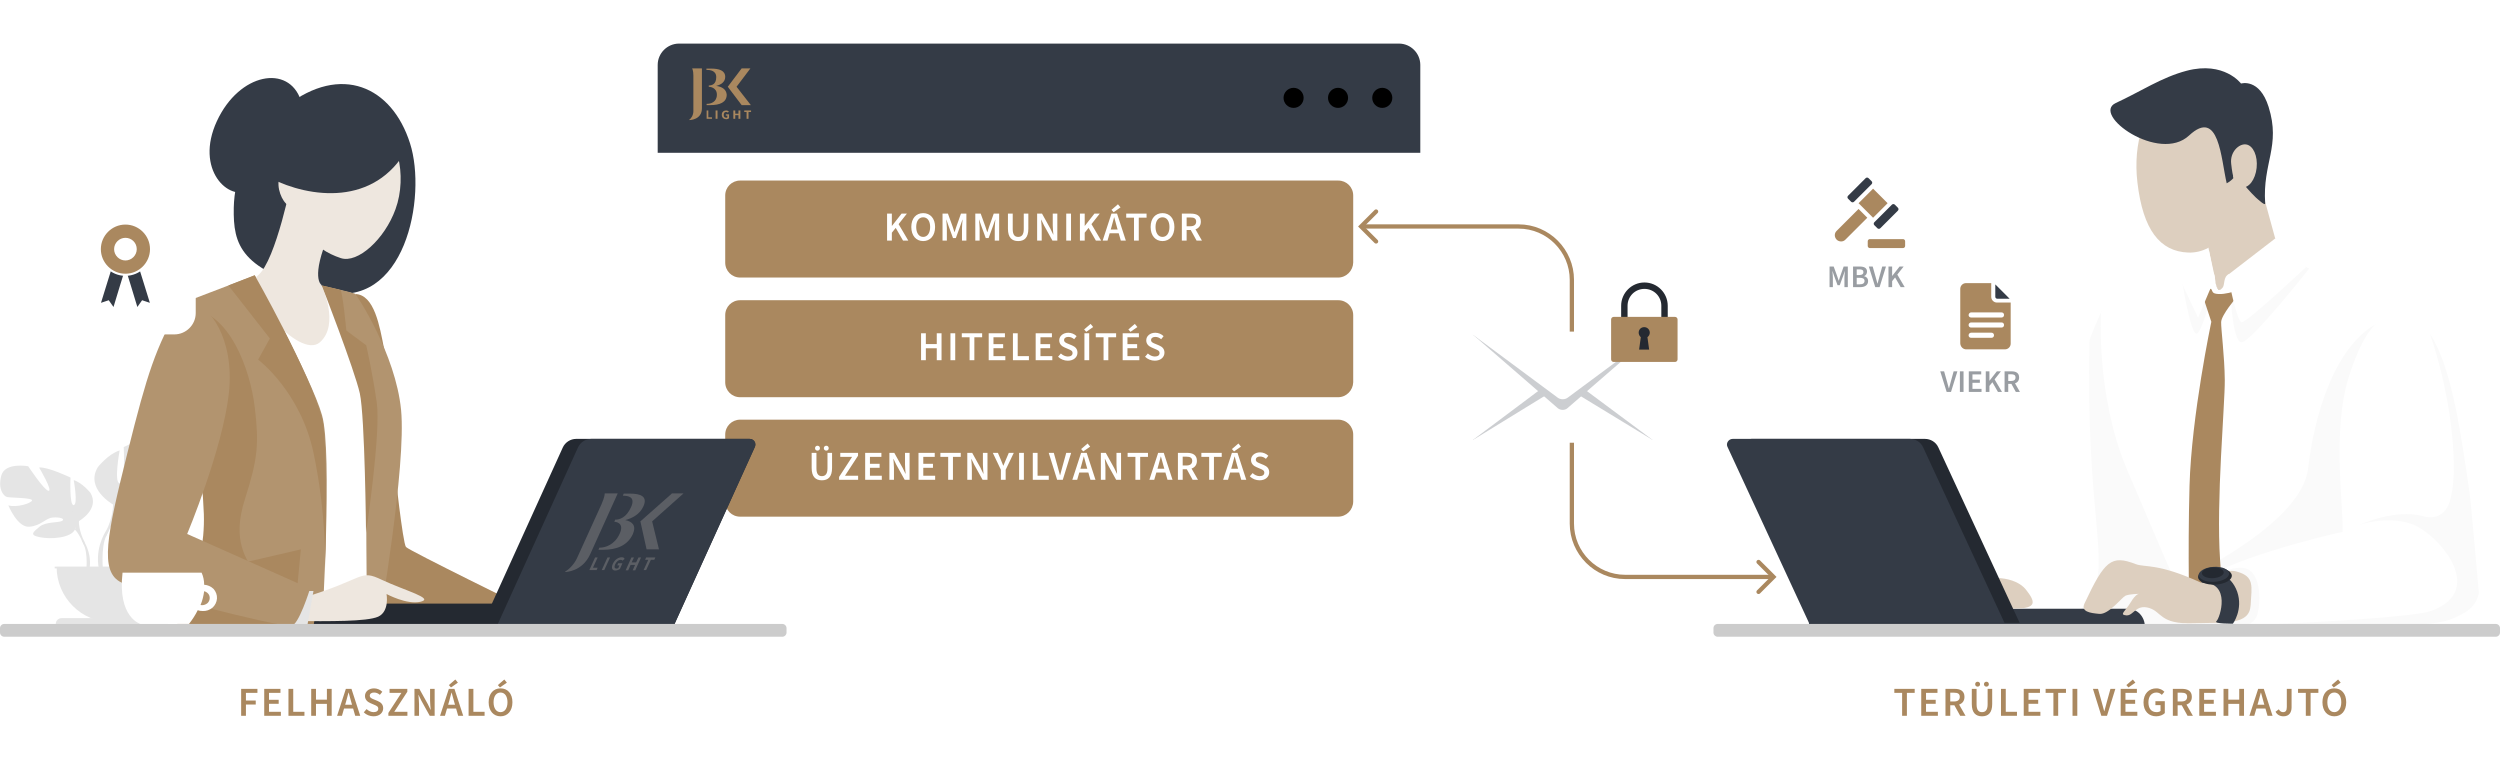 <svg width="1170" height="358" viewBox="0 0 1170 358" fill="none" xmlns="http://www.w3.org/2000/svg">
<g filter="url(#filter0_d)">
<path d="M654.7 255.3H317.8C312.3 255.3 307.8 250.8 307.8 245.3V30.3C307.8 24.8 312.3 20.3 317.8 20.3H654.7C660.2 20.3 664.7 24.8 664.7 30.3V245.3C664.7 250.8 660.2 255.3 654.7 255.3Z" fill="white"/>
</g>
<path d="M664.7 71.5H307.8V30.4C307.8 24.9 312.3 20.4 317.8 20.4H654.7C660.2 20.4 664.7 24.9 664.7 30.4V71.5Z" fill="#343B46"/>
<path d="M646.9 50.5C649.496 50.5 651.6 48.396 651.6 45.8C651.6 43.204 649.496 41.1 646.9 41.1C644.304 41.1 642.2 43.204 642.2 45.8C642.2 48.396 644.304 50.5 646.9 50.5Z" fill="black"/>
<path d="M626.2 50.5C628.796 50.5 630.9 48.396 630.9 45.8C630.9 43.204 628.796 41.1 626.2 41.1C623.604 41.1 621.5 43.204 621.5 45.8C621.5 48.396 623.604 50.5 626.2 50.5Z" fill="black"/>
<path d="M605.4 50.5C607.996 50.5 610.1 48.396 610.1 45.8C610.1 43.204 607.996 41.1 605.4 41.1C602.804 41.1 600.7 43.204 600.7 45.8C600.7 48.396 602.804 50.5 605.4 50.5Z" fill="black"/>
<path d="M335.2 40.2C337.2 39.7 339.4 38.5 339.4 36C339.4 33 336.6 32.1 332.7 32.1H330.6V32.7C332.3 32.7 335.2 33 335.2 36.1C335.2 39.5 333.1 40 331.7 40V40.6C332.2 40.6 335.5 40.9 335.5 44.3C335.5 47.8 332.6 48.6 330.9 48.6H330.7V49.2H332.3C336.9 49.2 340.1 47.9 340.1 44.3C339.9 41.8 337.9 40.6 335.2 40.2Z" fill="#AA885F"/>
<path d="M347.1 32L340.6 40.6L347.1 49.2H351.4L344.7 40.6L351.2 32H347.1Z" fill="#AA885F"/>
<path d="M323.9 32C323.9 32 324.5 32.9 324.5 35.3V52C324.5 54 323.4 55.5 322.6 56V56.2C322.6 56.2 328.5 56.2 328.5 50.7V32H323.9Z" fill="#AA885F"/>
<path d="M330.6 51.7H331.5V54.9H333.2V55.6H330.7V51.7H330.6Z" fill="#AA885F"/>
<path d="M335.8 51.7H334.9V55.6H335.8V51.7Z" fill="#AA885F"/>
<path d="M337.8 53.7C337.8 52.4 338.7 51.7 339.8 51.7C340.4 51.7 340.8 51.9 341.1 52.2L340.6 52.7C340.4 52.5 340.1 52.4 339.8 52.4C339.1 52.4 338.7 52.9 338.7 53.8C338.7 54.6 339.1 55.1 339.9 55.1C340.1 55.1 340.3 55 340.4 54.9V54.1H339.7V53.5H341.2V55.3C340.9 55.6 340.4 55.8 339.8 55.8C338.6 55.7 337.8 55 337.8 53.7Z" fill="#AA885F"/>
<path d="M343.2 51.7H344.1V53.2H345.6V51.7H346.5V55.6H345.6V53.9H344.1V55.6H343.2V51.7Z" fill="#AA885F"/>
<path d="M348.3 51.7V52.4H349.4V55.6H350.3V52.4H351.5V51.7H348.3Z" fill="#AA885F"/>
<path d="M626.2 129.9H346.4C342.5 129.9 339.4 126.8 339.4 122.9V91.5C339.4 87.6 342.5 84.5 346.4 84.5H626.3C630.2 84.5 633.3 87.6 633.3 91.5V122.9C633.2 126.7 630.1 129.9 626.2 129.9Z" fill="#AA885F"/>
<path d="M415.147 112.591H417.384V108.908L419.197 106.651L422.61 112.591H425.079L420.547 104.896L424.423 99.978H421.935L417.442 105.706H417.384V99.978H415.147V112.591ZM432.046 112.822C435.344 112.822 437.619 110.315 437.619 106.227C437.619 102.158 435.344 99.747 432.046 99.747C428.767 99.747 426.492 102.158 426.492 106.227C426.492 110.315 428.767 112.822 432.046 112.822ZM432.046 110.875C430.06 110.875 428.787 109.062 428.787 106.227C428.787 103.411 430.06 101.695 432.046 101.695C434.032 101.695 435.305 103.411 435.305 106.227C435.305 109.062 434.032 110.875 432.046 110.875ZM441.107 112.591H443.132V106.825C443.132 105.648 442.939 103.97 442.843 102.813H442.92L443.923 105.745L446.005 111.415H447.336L449.4 105.745L450.422 102.813H450.499C450.383 103.97 450.21 105.648 450.21 106.825V112.591H452.273V99.978H449.728L447.548 106.15C447.278 106.94 447.028 107.789 446.758 108.618H446.68C446.41 107.789 446.14 106.94 445.87 106.15L443.633 99.978H441.107V112.591ZM456.441 112.591H458.466V106.825C458.466 105.648 458.273 103.97 458.177 102.813H458.254L459.257 105.745L461.34 111.415H462.67L464.734 105.745L465.756 102.813H465.833C465.718 103.97 465.544 105.648 465.544 106.825V112.591H467.608V99.978H465.062L462.883 106.15C462.613 106.94 462.362 107.789 462.092 108.618H462.015C461.745 107.789 461.475 106.94 461.205 106.15L458.968 99.978H456.441V112.591ZM476.5 112.822C479.432 112.822 481.264 111.203 481.264 107.056V99.978H479.123V107.23C479.123 109.968 478.043 110.875 476.5 110.875C474.977 110.875 473.955 109.968 473.955 107.23V99.978H471.718V107.056C471.718 111.203 473.588 112.822 476.5 112.822ZM485.377 112.591H487.518V107.075C487.518 105.668 487.325 104.144 487.229 102.813H487.306L488.598 105.494L492.532 112.591H494.827V99.978H492.686V105.455C492.686 106.863 492.879 108.464 492.976 109.756H492.898L491.606 107.075L487.672 99.978H485.377V112.591ZM498.998 112.591H501.235V99.978H498.998V112.591ZM505.405 112.591H507.642V108.908L509.455 106.651L512.868 112.591H515.337L510.805 104.896L514.681 99.978H512.193L507.7 105.706H507.642V99.978H505.405V112.591ZM524.399 97.066L523.204 95.6L520.176 98.204L521.159 99.323L524.399 97.066ZM519.829 107.423L520.272 105.88C520.677 104.549 521.044 103.122 521.391 101.714H521.468C521.834 103.103 522.201 104.549 522.606 105.88L523.049 107.423H519.829ZM524.534 112.591H526.887L522.779 99.978H520.157L516.049 112.591H518.324L519.308 109.178H523.551L524.534 112.591ZM530.709 112.591H532.946V101.868H536.591V99.978H527.064V101.868H530.709V112.591ZM544.046 112.822C547.343 112.822 549.619 110.315 549.619 106.227C549.619 102.158 547.343 99.747 544.046 99.747C540.767 99.747 538.491 102.158 538.491 106.227C538.491 110.315 540.767 112.822 544.046 112.822ZM544.046 110.875C542.059 110.875 540.786 109.062 540.786 106.227C540.786 103.411 542.059 101.695 544.046 101.695C546.032 101.695 547.305 103.411 547.305 106.227C547.305 109.062 546.032 110.875 544.046 110.875ZM555.344 101.772H557.137C558.854 101.772 559.799 102.273 559.799 103.72C559.799 105.147 558.854 105.88 557.137 105.88H555.344V101.772ZM562.499 112.591L559.49 107.326C560.994 106.805 561.997 105.648 561.997 103.72C561.997 100.904 559.991 99.978 557.369 99.978H553.106V112.591H555.344V107.654H557.272L559.991 112.591H562.499Z" fill="white"/>
<path d="M626.2 241.8H346.4C342.5 241.8 339.4 238.7 339.4 234.8V203.4C339.4 199.5 342.5 196.4 346.4 196.4H626.3C630.2 196.4 633.3 199.5 633.3 203.4V234.8C633.2 238.7 630.1 241.8 626.2 241.8Z" fill="#AA885F"/>
<path d="M382.576 210.895C383.251 210.895 383.733 210.413 383.733 209.757C383.733 209.082 383.251 208.6 382.576 208.6C381.901 208.6 381.438 209.082 381.438 209.757C381.438 210.413 381.901 210.895 382.576 210.895ZM386.703 210.895C387.378 210.895 387.841 210.413 387.841 209.757C387.841 209.082 387.378 208.6 386.703 208.6C386.028 208.6 385.546 209.082 385.546 209.757C385.546 210.413 386.028 210.895 386.703 210.895ZM384.64 224.78C387.571 224.78 389.403 223.161 389.403 219.014V211.936H387.263V219.188C387.263 221.926 386.183 222.833 384.64 222.833C383.116 222.833 382.094 221.926 382.094 219.188V211.936H379.857V219.014C379.857 223.161 381.728 224.78 384.64 224.78ZM392.687 224.549H401.597V222.659H395.445L401.559 213.286V211.936H393.247V213.826H398.781L392.687 223.199V224.549ZM404.896 224.549H412.687V222.659H407.133V218.937H411.665V217.047H407.133V213.826H412.494V211.936H404.896V224.549ZM416.237 224.549H418.378V219.033C418.378 217.626 418.185 216.102 418.089 214.771H418.166L419.458 217.452L423.392 224.549H425.687V211.936H423.547V217.413C423.547 218.821 423.739 220.422 423.836 221.714H423.759L422.467 219.033L418.532 211.936H416.237V224.549ZM429.858 224.549H437.649V222.659H432.095V218.937H436.627V217.047H432.095V213.826H437.456V211.936H429.858V224.549ZM443.745 224.549H445.982V213.826H449.627V211.936H440.1V213.826H443.745V224.549ZM452.692 224.549H454.832V219.033C454.832 217.626 454.64 216.102 454.543 214.771H454.62L455.912 217.452L459.847 224.549H462.142V211.936H460.001V217.413C460.001 218.821 460.194 220.422 460.29 221.714H460.213L458.921 219.033L454.987 211.936H452.692V224.549ZM468.414 224.549H470.651V219.863L474.451 211.936H472.117L470.748 215.157C470.381 216.102 469.996 216.97 469.591 217.934H469.514C469.109 216.97 468.761 216.102 468.395 215.157L467.026 211.936H464.634L468.414 219.863V224.549ZM476.938 224.549H479.175V211.936H476.938V224.549ZM483.345 224.549H490.828V222.659H485.582V211.936H483.345V224.549ZM494.74 224.549H497.382L501.297 211.936H499.002L497.247 218.281C496.861 219.708 496.572 220.943 496.148 222.389H496.07C495.646 220.943 495.357 219.708 494.952 218.281L493.178 211.936H490.805L494.74 224.549ZM510.197 209.024L509.002 207.558L505.974 210.162L506.957 211.281L510.197 209.024ZM505.627 219.381L506.07 217.838C506.475 216.507 506.842 215.08 507.189 213.672H507.266C507.632 215.061 507.999 216.507 508.404 217.838L508.847 219.381H505.627ZM510.332 224.549H512.685L508.577 211.936H505.954L501.847 224.549H504.122L505.106 221.136H509.349L510.332 224.549ZM515.204 224.549H517.345V219.033C517.345 217.626 517.152 216.102 517.056 214.771H517.133L518.425 217.452L522.359 224.549H524.654V211.936H522.513V217.413C522.513 218.821 522.706 220.422 522.803 221.714H522.726L521.433 219.033L517.499 211.936H515.204V224.549ZM531.37 224.549H533.607V213.826H537.252V211.936H527.725V213.826H531.37V224.549ZM541.685 219.381L542.129 217.838C542.534 216.507 542.9 215.08 543.248 213.672H543.325C543.691 215.061 544.058 216.507 544.463 217.838L544.906 219.381H541.685ZM546.391 224.549H548.744L544.636 211.936H542.013L537.905 224.549H540.181L541.165 221.136H545.407L546.391 224.549ZM553.5 213.73H555.294C557.01 213.73 557.955 214.231 557.955 215.678C557.955 217.105 557.01 217.838 555.294 217.838H553.5V213.73ZM560.655 224.549L557.646 219.284C559.151 218.763 560.154 217.606 560.154 215.678C560.154 212.862 558.148 211.936 555.525 211.936H551.263V224.549H553.5V219.612H555.429L558.148 224.549H560.655ZM565.885 224.549H568.122V213.826H571.767V211.936H562.24V213.826H565.885V224.549ZM580.77 209.024L579.575 207.558L576.547 210.162L577.531 211.281L580.77 209.024ZM576.2 219.381L576.643 217.838C577.048 216.507 577.415 215.08 577.762 213.672H577.839C578.206 215.061 578.572 216.507 578.977 217.838L579.421 219.381H576.2ZM580.905 224.549H583.258L579.151 211.936H576.528L572.42 224.549H574.696L575.679 221.136H579.922L580.905 224.549ZM589.461 224.78C592.296 224.78 593.993 223.083 593.993 221.039C593.993 219.207 592.932 218.262 591.447 217.626L589.731 216.912C588.689 216.488 587.725 216.121 587.725 215.138C587.725 214.212 588.516 213.653 589.712 213.653C590.792 213.653 591.64 214.058 592.45 214.733L593.588 213.306C592.604 212.322 591.177 211.705 589.712 211.705C587.243 211.705 585.469 213.248 585.469 215.253C585.469 217.105 586.78 218.088 588.015 218.609L589.75 219.361C590.888 219.843 591.698 220.171 591.698 221.213C591.698 222.196 590.927 222.833 589.499 222.833C588.342 222.833 587.127 222.254 586.221 221.406L584.91 222.929C586.105 224.106 587.764 224.78 589.461 224.78Z" fill="white"/>
<path d="M626.2 185.9H346.4C342.5 185.9 339.4 182.8 339.4 178.9V147.5C339.4 143.6 342.5 140.5 346.4 140.5H626.3C630.2 140.5 633.3 143.6 633.3 147.5V178.9C633.2 182.7 630.1 185.9 626.2 185.9Z" fill="#AA885F"/>
<path d="M431.057 168.571H433.294V162.978H438.405V168.571H440.642V155.958H438.405V161.03H433.294V155.958H431.057V168.571ZM444.809 168.571H447.047V155.958H444.809V168.571ZM453.762 168.571H455.999V157.848H459.644V155.958H450.117V157.848H453.762V168.571ZM462.709 168.571H470.5V166.681H464.946V162.958H469.478V161.068H464.946V157.848H470.307V155.958H462.709V168.571ZM474.05 168.571H481.533V166.681H476.288V155.958H474.05V168.571ZM484.695 168.571H492.487V166.681H486.932V162.958H491.464V161.068H486.932V157.848H492.294V155.958H484.695V168.571ZM499.72 168.802C502.555 168.802 504.253 167.105 504.253 165.061C504.253 163.228 503.192 162.283 501.707 161.647L499.99 160.933C498.949 160.509 497.985 160.143 497.985 159.159C497.985 158.233 498.775 157.674 499.971 157.674C501.051 157.674 501.9 158.079 502.71 158.754L503.848 157.327C502.864 156.343 501.437 155.726 499.971 155.726C497.503 155.726 495.728 157.269 495.728 159.275C495.728 161.126 497.04 162.11 498.274 162.631L500.01 163.383C501.148 163.865 501.958 164.193 501.958 165.234C501.958 166.218 501.186 166.854 499.759 166.854C498.602 166.854 497.387 166.276 496.48 165.427L495.169 166.951C496.365 168.127 498.023 168.802 499.72 168.802ZM507.51 168.571H509.747V155.958H507.51V168.571ZM508.359 155.302L511.599 153.046L510.403 151.58L507.375 154.183L508.359 155.302ZM516.463 168.571H518.7V157.848H522.345V155.958H512.818V157.848H516.463V168.571ZM525.41 168.571H533.201V166.681H527.647V162.958H532.179V161.068H527.647V157.848H533.008V155.958H525.41V168.571ZM529.055 155.302L532.295 153.046L531.099 151.58L528.071 154.183L529.055 155.302ZM540.435 168.802C543.27 168.802 544.967 167.105 544.967 165.061C544.967 163.228 543.906 162.283 542.421 161.647L540.705 160.933C539.663 160.509 538.699 160.143 538.699 159.159C538.699 158.233 539.49 157.674 540.686 157.674C541.766 157.674 542.614 158.079 543.424 158.754L544.562 157.327C543.578 156.343 542.151 155.726 540.686 155.726C538.217 155.726 536.443 157.269 536.443 159.275C536.443 161.126 537.754 162.11 538.988 162.631L540.724 163.383C541.862 163.865 542.672 164.193 542.672 165.234C542.672 166.218 541.901 166.854 540.473 166.854C539.316 166.854 538.101 166.276 537.195 165.427L535.883 166.951C537.079 168.127 538.738 168.802 540.435 168.802Z" fill="white"/>
<path d="M36.9 243.9C36.9 243.9 46.9 238.3 42.3 230.6C42.3 230.6 38.5 225.9 34.5 224.7C34.5 224.7 36.6 236.1 34.5 236.4C32.4 236.7 33 223.5 33 223.5C33 223.5 22.4 218.4 18.3 218.8C18.3 218.8 24.9 229.9 22.7 229.7C20.6 229.4 13.2 218.2 13.2 218.2C13.2 218.2 2.3 216.2 0.6 222.6C-1.1 229 1.7 232.2 3.3 232.6C4.9 233 15.2 232.9 15 234.2C14.7 235.5 7.8 237.7 3.9 236.5C3.9 236.5 8.2 247.1 13.8 246.5C19.4 246 21.2 242.5 24.7 242.2C28.2 241.9 30.7 242.9 29 243.8C27.3 244.7 21.4 244.1 18.5 246.5C15.7 248.9 13.4 250.4 18.6 251.4C23.8 252.5 33.2 251.8 35.1 247.8C36.9 243.9 36.9 243.9 36.9 243.9Z" fill="#E5E5E5"/>
<path d="M5.5 224.6C5.5 224.6 33.6 233.7 36.9 243.9C36.9 243.9 36.8 248.5 39.6 253.7V255.7C39.6 255.7 36.7 248.9 35 247.9C35 247.9 41.3 239 5.5 224.6Z" fill="#E5E5E5"/>
<path d="M39.5 253.7C39.5 253.7 43.8 260.3 41.4 268.3L40.3 268C40.3 268 41.4 259.2 39.1 254.7C36.8 250.2 39.5 253.7 39.5 253.7Z" fill="#E5E5E5"/>
<path d="M52.9 236.1C52.9 236.1 39.7 228.7 45.8 218.6C45.8 218.6 50.7 212.4 56 210.8C56 210.8 53.2 225.8 56 226.2C58.8 226.6 57.9 209.2 57.9 209.2C57.9 209.2 71.9 202.5 77.3 203C77.3 203 68.6 217.7 71.5 217.3C74.3 216.9 84 202.1 84 202.1C84 202.1 98.3 199.5 100.6 207.9C102.9 216.4 99.2 220.6 97.1 221.1C95 221.6 81.4 221.5 81.7 223.2C82.1 225 91.2 227.8 96.4 226.2C96.4 226.2 90.7 240.2 83.3 239.4C75.9 238.7 73.6 234.1 69 233.7C64.4 233.3 61.1 234.6 63.3 235.8C65.6 237 73.4 236.2 77.1 239.4C80.8 242.6 83.8 244.5 76.9 245.9C70 247.3 57.6 246.4 55.2 241.1C52.9 236.1 52.9 236.1 52.9 236.1Z" fill="#E5E5E5"/>
<path d="M94.2 210.7C94.2 210.7 57.1 222.7 52.9 236.1C52.9 236.1 53.1 242.1 49.4 249V251.6C49.4 251.6 53.3 242.6 55.4 241.4C55.3 241.4 47 229.7 94.2 210.7Z" fill="#E5E5E5"/>
<path d="M49.3 249C49.3 249 43.6 257.7 46.8 268.3L48.3 267.9C48.3 267.9 46.9 256.3 49.9 250.4C52.9 244.5 49.3 249 49.3 249Z" fill="#E5E5E5"/>
<path d="M52.4 291.2C66.7 291.2 78.3 279.6 78.3 265.3H26.5C26.5 279.6 38.1 291.2 52.4 291.2Z" fill="#E5E5E5"/>
<path d="M78.7 292.5H26.1V292C26.1 290.5 27.3 289.3 28.8 289.3H76C77.5 289.3 78.7 290.5 78.7 292V292.5Z" fill="#E5E5E5"/>
<path d="M78.9 265.2H25.6V266H78.9V265.2Z" fill="#E5E5E5"/>
<path d="M134 49.6C159.5 29.8 183.4 40.3 191.9 67.1C199.9 92.1 189.6 145.8 151.7 136.4C112.4 126.7 109.1 114.7 109.4 97.2C109.7 83.2 115.6 63.9 134 49.6Z" fill="#343B46"/>
<path d="M120.8 128.9L84.4 142.1C84.4 142.1 94.6 214.1 95.5 241.6C96.4 269.1 82.5 293 82.5 293H177.3C177.3 293 190.4 218.1 187.8 191.8C185.2 165.4 167.1 138.4 166.3 137.7C165.4 137 143.6 132.3 143.6 132.3L120.8 128.9Z" fill="white"/>
<path d="M184.8 219.9C184.8 219.9 188.5 254.2 190 256C191.5 257.7 247.4 285.1 247.4 285.1L166.2 290.6L184.8 219.9Z" fill="#AA885F"/>
<path d="M166.2 137.6C175.2 137.8 177.7 152.6 179.8 163.5C181.9 174.5 166.2 137.6 166.2 137.6Z" fill="#AA885F"/>
<path d="M150.7 194.3C145.8 177 119.2 128.9 119.2 128.9L84.4 142.2C84.4 142.2 92.4 198.6 94.8 230.7L108 293.1H150.7C150.7 292.9 155.7 211.5 150.7 194.3Z" fill="#B2946F"/>
<path d="M101.6 266.2L140.8 257.1L137.6 290.6L101.6 266.2Z" fill="#AA885F"/>
<path d="M121.2 270.3C114.8 262 108.5 252.8 114.6 233.7C120.7 214.6 121.3 207.7 119.2 190.4C117.1 173.1 107.4 145.4 88.4 144.5C88.4 144.5 87.8 150.6 86.8 160.2C89.9 183.1 94.8 222.1 95.4 240.6C96.3 267.7 82.4 292.9 82.4 292.9L157.9 293.3C157.9 293.3 127.6 278.6 121.2 270.3Z" fill="#AA885F"/>
<path d="M187.7 191.8C185.1 165.5 167 138.2 166.2 137.5C165.7 137.1 157.1 135.1 150.7 133.6C152.6 138 172.6 184.3 171.8 203.4C170.9 223.5 171.8 292.9 171.8 292.9H177.3C177.2 292.9 190.3 218.1 187.7 191.8Z" fill="#B2946F"/>
<path d="M314.9 293.3H146.8C146.8 287.3 151.6 282.5 157.6 282.5H315V293.3H314.9Z" fill="#242931"/>
<path d="M315.1 293.3H225.3L263.4 209.4C264.5 207 267 205.4 269.6 205.4H350.8C352.7 205.4 354 207.4 353.2 209.2L315.1 293.3Z" fill="#242931"/>
<path d="M350.9 205.4H276.7C274 205.4 271.6 207 270.5 209.4L232.4 293.3H315.1L353.3 209.2C354.2 207.4 352.9 205.4 350.9 205.4Z" fill="#343B46"/>
<path d="M292.6 243.4C295.7 242.6 299.4 240.8 301.1 237C303.2 232.4 300 231 294.7 231H291.9L291.5 232C293.8 232 297.5 232.4 295.4 237.2C293.1 242.4 289.9 243.2 287.9 243.2L287.5 244.2C288.1 244.2 292.4 244.6 290 249.8C287.6 255.1 283.1 256.3 280.8 256.3H280.5L280.1 257.3H282.3C288.4 257.3 293.7 255.4 296.2 249.9C297.9 245.9 295.9 244.1 292.6 243.4Z" fill="#5B5E64"/>
<path d="M314.4 231L299.7 244L302.6 257.1H308.4L305.2 244L319.9 230.9H314.4V231Z" fill="#5B5E64"/>
<path d="M283 231C283 231 283.1 232.4 281.5 236L270 261.3C268.6 264.3 266 266.7 264.6 267.4L264.5 267.7C264.5 267.7 272.4 267.7 276.2 259.4L289.1 230.9H283V231Z" fill="#5B5E64"/>
<path d="M278.5 260.9H279.7L277.5 265.7H279.7L279.2 266.8H275.8L278.5 260.9Z" fill="#5B5E64"/>
<path d="M285.5 260.9H284.3L281.6 266.8H282.8L285.5 260.9Z" fill="#5B5E64"/>
<path d="M286.8 263.9C287.7 261.9 289.4 260.8 291 260.8C291.8 260.8 292.2 261.1 292.3 261.6L291.3 262.4C291.1 262.1 290.9 262 290.4 262C289.5 262 288.5 262.8 287.9 264.1C287.4 265.3 287.5 266.1 288.6 266.1C288.9 266.1 289.2 266 289.4 265.8L289.9 264.6H288.9L289.3 263.6H291.3L290.1 266.3C289.5 266.7 288.7 267 287.9 267C286.6 267 285.9 265.9 286.8 263.9Z" fill="#5B5E64"/>
<path d="M295.5 260.9H296.7L295.6 263.2H297.7L298.8 260.9H300L297.3 266.9H296.1L297.2 264.4H295.1L294 266.9H292.8L295.5 260.9Z" fill="#5B5E64"/>
<path d="M302.4 260.9L301.9 262H303.4L301.2 266.8H302.4L304.6 262H306.2L306.7 260.9H302.4Z" fill="#5B5E64"/>
<path d="M136.8 83.1C136.8 83.1 129.2 122.1 120.7 128.9C112.3 135.7 140.1 168.6 149.7 160.2C159.3 151.8 150.4 133.3 150.4 133.3C150.4 133.3 145.2 130.1 154 109.6C162.8 89.1 139.1 73.9 139.1 73.9L136.8 83.1Z" fill="#EEE7DF"/>
<path d="M185.1 97.9C180 112 167.4 123.4 159.5 120.8C146.5 116.5 137 106.4 139.3 83.9C141.9 57.4 162.3 54.4 174.2 57.8C186.1 61.2 190.8 82.3 185.1 97.9Z" fill="#EEE7DF"/>
<path d="M119.2 128.8L106.9 133.6L126.3 158.4L120.8 168.3C120.8 168.3 140.8 183.3 146.8 212.3C152.9 241.3 152.2 266.1 152.2 266.1C152.2 266.1 153.7 207.2 150.8 196C145 174.2 119.2 128.8 119.2 128.8Z" fill="#AA885F"/>
<path d="M150.6 133.6C150.6 133.6 165.9 173 168.4 184.1C170.8 195.2 171.3 249.4 171.3 249.4C171.3 249.4 178.4 202.2 176.3 188.2C174.3 174.2 171.4 161.6 171.4 161.6L162.1 154.7C162.1 154.7 160.3 136 159.3 135.7C158.4 135.5 150.6 133.6 150.6 133.6Z" fill="#AA885F"/>
<path d="M141.7 279.8C171.5 270.8 167.9 266.2 178.8 271.4C189.7 276.5 203.3 280 196.9 281.6C190.5 283.2 180.9 278 180.9 278C180.9 278 182.4 286.1 177 288.6C171.6 291 153.9 290.7 138.8 290.7C124.9 290.6 141.7 279.8 141.7 279.8Z" fill="#EEE7DF"/>
<path d="M140.8 276.6H146.7L143.7 293.5C143.7 293.5 132 291.8 132.9 290.6C133.9 289.4 140.8 276.6 140.8 276.6Z" fill="#E5E5E5"/>
<path d="M84.4 142.5C72.8 162.9 69.1 174 59.6 212.1C50.1 250.2 46.3 267.6 56.8 272.6C65.5 276.7 127.6 292.9 136.2 292.9C139.7 293.1 145.1 275.5 145.1 275.5L87.6 249.9C87.6 249.9 104.2 210.2 107.1 184.1C110 158 97.2 142.5 90.8 142.5C84.4 142.5 84.4 142.5 84.4 142.5Z" fill="#B2946F"/>
<path d="M144.7 85.7C141.9 94.5 143.1 96.3 139.2 97.2C135.3 98 131.8 94.2 130.6 88.7C129.5 83.3 131.7 78.2 135.6 77.4C139.5 76.5 146.4 80.4 144.7 85.7Z" fill="#EEE7DF"/>
<path d="M190.5 69.6C175.3 96.7 145 92.7 126.6 83.4C111.6 75.8 169.4 47 169.4 47L190.5 69.6Z" fill="#343B46"/>
<path d="M140.8 47C135.2 30 112 34 101.5 56.7C91 79.4 107.1 94.5 116.8 89C126.6 83.4 140.8 47 140.8 47Z" fill="#343B46"/>
<path d="M366.1 298H2C0.9 298 0 297.1 0 296V294C0 292.9 0.9 292 2 292H366.1C367.2 292 368.1 292.9 368.1 294V296C368.1 297.1 367.2 298 366.1 298Z" fill="#CCCCCC"/>
<path d="M95.548 273.659C95.548 271.707 95.148 269.756 94.348 268H57.348C54.948 289.073 65.748 292 65.748 292H88.448C90.048 289.951 91.448 287.805 92.548 285.561C93.248 285.854 94.048 285.951 94.848 285.951C96.548 286.049 98.148 285.463 99.448 284.39C100.648 283.317 101.448 281.756 101.548 280.098C101.648 278.439 101.048 276.878 99.948 275.61C98.748 274.439 97.148 273.756 95.548 273.659ZM94.648 283.22C94.348 283.22 94.048 283.22 93.848 283.122C94.748 281.073 95.248 278.829 95.548 276.683C96.248 276.878 96.948 277.268 97.448 277.854C97.948 278.439 98.148 279.122 98.148 279.902C98.148 280.78 97.748 281.659 97.148 282.244C96.448 282.829 95.548 283.22 94.648 283.22Z" fill="white"/>
<g filter="url(#filter1_d)">
<path d="M81.6 156.5H36C30.5 156.5 26 152 26 146.5V100.9C26 95.4 30.5 90.9 36 90.9H81.6C87.1 90.9 91.6 95.4 91.6 100.9V146.5C91.6 152 87.1 156.5 81.6 156.5Z" fill="white"/>
</g>
<path d="M53.3 144.8L50.7 141.1L46.5 142.5L50 131.2L53.5 120L56.8 121.2L60.2 122.3L56.7 133.6L53.3 144.8Z" fill="#343B46" stroke="white" stroke-miterlimit="10"/>
<path d="M64.1 144.8L66.7 141.1L70.9 142.5L67.4 131.2L63.9 120L60.6 121.2L57.2 122.3L60.7 133.6L64.1 144.8Z" fill="#343B46" stroke="white" stroke-miterlimit="10"/>
<path d="M70.7 116.6C70.7 123.2 65.3 128.6 58.7 128.6C52.1 128.6 46.7 123.2 46.7 116.6C46.7 110 52.1 104.6 58.7 104.6C65.3 104.6 70.7 110 70.7 116.6Z" fill="#AA885F" stroke="white" stroke-miterlimit="10"/>
<path d="M64 116.6C64 119.5 61.6 121.9 58.7 121.9C55.8 121.9 53.4 119.5 53.4 116.6C53.4 113.7 55.8 111.3 58.7 111.3C61.6 111.3 64 113.6 64 116.6Z" fill="white"/>
<path d="M638 106H710.753C724.487 106 735.634 117.279 735.634 130.954V245.046C735.634 258.82 746.881 270 760.516 270H829" stroke="#AA885F" stroke-width="2" stroke-miterlimit="10"/>
<g filter="url(#filter2_d)">
<path d="M773.6 207.2H688.9C687.8 207.2 686.9 206.3 686.9 205.2V157.2C686.9 156.1 687.8 155.2 688.9 155.2H773.6C774.7 155.2 775.6 156.1 775.6 157.2V205.2C775.6 206.3 774.7 207.2 773.6 207.2Z" fill="white"/>
</g>
<path d="M773.3 205.9H689.3L731.2 174.5L773.3 205.8" fill="#CCCED1"/>
<path d="M773.9 206.3H688.7L731.2 180.2L773.9 206.2" fill="white"/>
<path d="M729 191C730.3 192.1 732.4 192.1 733.6 191L773.2 156.6H689.3L729 191Z" fill="#CCCED1"/>
<path d="M729 186.1C730.3 187.1 732.4 187.1 733.7 186.1L774 156.2H688.7L729 186.1Z" fill="white"/>
<path d="M780.5 153.1H777.5V143.1C777.5 138.7 774 135.2 769.6 135.2C765.2 135.2 761.7 138.7 761.7 143.1V153.1H758.7V143.1C758.7 137.1 763.6 132.2 769.6 132.2C775.6 132.2 780.5 137.1 780.5 143.1V153.1Z" fill="#242931"/>
<path d="M785.1 168.2C785.1 168.8 784.6 169.4 783.9 169.4H755.2C754.6 169.4 754 168.9 754 168.2V149.5C754 148.9 754.5 148.3 755.2 148.3H783.9C784.5 148.3 785.1 148.8 785.1 149.5V168.2Z" fill="#AA885F"/>
<path d="M772.1 155.7C772.1 154.3 771 153.1 769.5 153.1C768 153.1 766.9 154.2 766.9 155.7C766.9 156.5 767.3 157.3 767.9 157.8L767.1 163.6H771.8L771 157.8C771.7 157.3 772.1 156.5 772.1 155.7Z" fill="#242931"/>
<g filter="url(#filter3_d)">
<path d="M952.1 191H906.5C901 191 896.5 186.5 896.5 181V135.4C896.5 129.9 901 125.4 906.5 125.4H952.1C957.6 125.4 962.1 129.9 962.1 135.4V181C962.1 186.5 957.6 191 952.1 191Z" fill="white"/>
</g>
<path d="M911.041 183.435H913.063L916.06 173.781H914.303L912.96 178.638C912.665 179.73 912.443 180.675 912.119 181.782H912.059C911.735 180.675 911.513 179.73 911.203 178.638L909.845 173.781H908.03L911.041 183.435ZM917.228 183.435H918.94V173.781H917.228V183.435ZM921.394 183.435H927.357V181.988H923.106V179.139H926.575V177.693H923.106V175.228H927.209V173.781H921.394V183.435ZM929.336 183.435H931.048V180.616L932.436 178.889L935.048 183.435H936.938L933.469 177.545L936.436 173.781H934.532L931.093 178.165H931.048V173.781H929.336V183.435ZM939.856 175.154H941.228C942.542 175.154 943.265 175.538 943.265 176.645C943.265 177.737 942.542 178.298 941.228 178.298H939.856V175.154ZM945.332 183.435L943.029 179.405C944.181 179.007 944.948 178.121 944.948 176.645C944.948 174.49 943.413 173.781 941.406 173.781H938.143V183.435H939.856V179.656H941.332L943.413 183.435H945.332Z" fill="#999DA2"/>
<path d="M920.2 163.5H938.3C939.8 163.5 941 162.3 941 160.8V141.6H934.6C933.1 141.6 931.9 140.4 931.9 138.9V132.5H920.1C918.6 132.5 917.4 133.7 917.4 135.2V160.7C917.5 162.3 918.7 163.5 920.2 163.5ZM922.5 146.2H936.7C937.4 146.2 937.9 146.7 937.9 147.4C937.9 148.1 937.4 148.6 936.7 148.6H922.5C921.8 148.6 921.3 148.1 921.3 147.4C921.4 146.7 921.9 146.2 922.5 146.2ZM922.5 150.9H936.7C937.4 150.9 937.9 151.4 937.9 152.1C937.9 152.8 937.4 153.3 936.7 153.3H922.5C921.8 153.3 921.3 152.8 921.3 152.1C921.3 151.4 921.9 150.9 922.5 150.9ZM922.5 155.7H932C932.7 155.7 933.2 156.2 933.2 156.9C933.2 157.6 932.7 158.1 932 158.1H922.5C921.8 158.1 921.3 157.6 921.3 156.9C921.3 156.2 921.9 155.7 922.5 155.7Z" fill="#AA885F"/>
<path d="M934.7 139.8H940.5L933.8 133.1V138.9C933.8 139.4 934.2 139.8 934.7 139.8Z" fill="#343B46"/>
<path d="M983.4 145.8C968.9 175.1 950.8 255.3 945.9 259.7C941 264.1 912.4 281.1 907.5 289.4C902.6 297.6 904.8 294.9 907 295.4C909.2 295.9 1033.3 296.5 1033.3 296.5C1033.3 296.5 1019 211.4 1017.4 210.8C1015.7 210.3 983.4 145.8 983.4 145.8Z" fill="white"/>
<path d="M962.9 296.1C985.7 296.3 1009.7 296.4 1023 296.4L1004.9 188C995.2 169.3 983.5 145.8 983.5 145.8C981.7 149.5 979.8 154 977.9 159.1C976 240.5 987.7 263.3 978.9 277.9C972 289.2 965.7 294.2 962.9 296.1Z" fill="#FAFAFA"/>
<path d="M1059.5 110.4C1080.1 129.4 1126 147.5 1126 147.5C1126 147.5 1133 211.9 1128.2 248.4C1123.4 284.9 1126.1 292.3 1126.1 292.3L1027 293.1C1027 293.1 1018.8 274.6 995.5 219.9C980.7 185 983.3 145.9 983.3 145.9L1040.9 120L1059.5 110.4Z" fill="white"/>
<path d="M1031.5 292.2H1126.1C1126.1 292.2 1123.5 284.8 1128.2 248.3C1132.1 218.3 1128.1 169.3 1126.5 152.9L1117.9 149.2C1096.3 155.4 1083.9 187.6 1080.2 219.1C1077.8 240.2 1042.9 260.9 1020 272.3C1027.6 286.8 1031.5 292.2 1031.5 292.2Z" fill="#FAFAFA"/>
<path d="M1043.6 133.3C1043.6 133.3 1044.5 160.5 1049.1 160.2C1053.7 159.9 1080.7 125.7 1080.7 125.7L1076.1 123.5L1043.6 133.3Z" fill="#FAFAFA"/>
<path d="M1036.6 131.7C1036.6 131.7 1030.7 156.7 1027.8 156.1C1024.9 155.5 1021 130.1 1021 130.1L1036.6 131.7Z" fill="#FAFAFA"/>
<path d="M1035.5 128.6L1043.6 129.5L1046.7 139.1C1046.7 139.1 1039.6 147.4 1039.5 150.7C1039.4 154 1041.1 166.6 1041.2 177.9C1041.3 189.3 1037.1 234.4 1039 262.1C1040.9 289.8 1040.9 289.8 1040.9 289.8L1024.7 290.4C1024.7 290.4 1023.8 259.9 1024.7 227.3C1025.6 194.7 1034.9 150.6 1034.9 150.6L1031.2 139.4L1035.5 128.6Z" fill="#AA885F"/>
<path d="M1008.3 44.3C996.9 69.7 1010.6 93.2 1010.2 92.2C1009.8 91.2 1027.5 49.3 1027.5 49.3L1008.3 44.3Z" fill="#2E5B9A"/>
<path d="M1051.5 63.1L1066 116C1066.4 117.5 1066.1 119.1 1065.1 120.3C1061.7 124.5 1056.9 133.1 1047.1 135.8C1045.2 136.3 1042.9 136.5 1041 136.5C1039 136.5 1037.3 135.1 1036.9 133.2L1027.2 83.1L1051.5 63.1Z" fill="#DDCFBF"/>
<path d="M1047.9 87.1C1047.9 104.8 1037.3 118.7 1024.1 118.2C1010.9 117.7 1002.9 107.7 1000.3 85.3C998.2 67.7 1003.3 47.2 1016.5 47.7C1029.6 48.1 1047.9 69.4 1047.9 87.1Z" fill="#DDCFBF"/>
<path d="M1126 147.5C1145.1 151.8 1148.7 190.7 1154.9 231.7C1155.6 236.4 1159.3 276.4 1159.3 276.4C1159.3 276.4 1159.7 283.7 1152.3 287.4C1146 290.5 1143.5 292.9 1107.3 293.3C1072.5 293.7 1027.6 292.2 1027.6 292.2C1027.6 292.2 1027.2 279.2 1030.8 272.9C1036.2 263.4 1091.2 249.7 1096.3 249C1097 238.7 1091.2 201.7 1099.2 176.5C1104.7 159.2 1110.6 150.1 1118 147.8C1120.6 146.9 1123.2 146.8 1126 147.5Z" fill="white"/>
<path d="M1047.4 292.9C1064.6 293.2 1088.1 293.4 1107.4 293.2C1143.6 292.8 1146.2 290.5 1152.4 287.3C1159.7 283.6 1160.1 277.4 1160.1 277.4C1160.1 277.4 1156.4 234.9 1155.7 230.2C1151.7 202.7 1147.3 171.3 1137.2 156.2C1146.7 184.1 1148.3 207.6 1148.4 217.7C1148.5 222.8 1148 229.8 1146.5 234.6C1144.9 240 1140.6 243.4 1134.1 241.6C1120.9 237.9 1104.4 245.6 1104.4 245.6C1104.4 245.6 1116.8 241.2 1128.6 245.2C1140.3 249.2 1164.5 276 1138.1 285.8C1130 288.9 1081.7 291.4 1047.4 292.9Z" fill="#FAFAFA"/>
<path d="M1033.8 274C1033.8 274 1038.7 265.7 1048.7 265.7C1058.7 265.7 1058 282.1 1056.5 287.4C1055 292.8 1049.2 293 1049.2 293L1029 292.5L1033.8 274Z" fill="#FAFAFA"/>
<path d="M846.6 293.3H1003.8C1003.8 288.6 1000.3 284.9 995.9 284.9H846.6V293.3Z" fill="#343B46"/>
<path d="M1030.1 272.7C1009.8 263.4 1004.1 265.7 999.5 264C988.1 259.6 985 262.3 975.6 282.3C973.7 286.3 978.1 286.9 982.5 287.3C986.9 287.7 993 279.6 994.7 278.8C996.4 278 1001.1 277.9 1001.1 277.9C1001.1 277.9 999.6 277.8 997.1 282C994.5 286.2 991.7 287.7 995.1 288C998.5 288.3 999.5 282.7 1005.7 284.5C1011.9 286.3 1010.6 292.2 1026.5 291.7C1041.5 291.2 1052.8 292.7 1053.3 283.2C1053.8 274.2 1055.2 269.8 1046.8 267.5C1040.5 265.5 1030.1 272.7 1030.1 272.7Z" fill="#DDCFBF"/>
<path d="M1030.4 272.7C1044.5 272.3 1038.9 289.4 1037.3 290.7C1035.7 292 1045 291.9 1045 291.9C1045 291.9 1049.9 285.3 1047 276.9C1044 268.6 1036.8 267.6 1036.8 267.6L1030.3 270.5L1030.4 272.7Z" fill="#343B46"/>
<path d="M1044.5 269.3C1044.6 271.5 1041.2 273.4 1036.8 273.6C1032.4 273.8 1028.8 272.3 1028.7 270.1C1028.6 267.9 1032 266 1036.4 265.8C1040.7 265.5 1044.3 267.1 1044.5 269.3Z" fill="#242931"/>
<path d="M1043.2 268.4C1043.3 270.3 1040.2 272.1 1036.3 272.3C1032.4 272.5 1029.1 271.1 1029 269.2C1028.9 267.3 1032 265.5 1035.9 265.3C1039.9 265 1043.1 266.4 1043.2 268.4Z" fill="#343B46"/>
<path d="M1040.7 267.8C1040.8 269.2 1038.6 270.4 1035.7 270.6C1032.9 270.7 1030.6 269.7 1030.5 268.3C1030.4 266.9 1032.6 265.7 1035.5 265.5C1038.3 265.4 1040.6 266.4 1040.7 267.8Z" fill="#242931"/>
<path d="M920.3 274C930.7 268.2 943.5 270.1 948.1 275.9C952.7 281.7 953.4 284.8 942.9 284.8C932.5 284.8 913.3 284.8 909.1 284.8C905.7 284.9 920.3 274 920.3 274Z" fill="#DDCFBF"/>
<path d="M1033.8 117.3L1036.6 130L1028.7 148.7L1020.1 130.5L1033.8 117.3Z" fill="white"/>
<path d="M1045.4 82C1047.2 81.9 1049.8 86.7 1055.8 92.5C1056.4 93 1060.2 96.6 1060.1 95.2C1058.8 76.1 1067.5 68.5 1061.7 50C1057.4 36.4 1048.8 39.1 1048.8 39.1C1048.8 39.1 1040.9 28.5 1023.4 33.1C1011.6 36.2 1001.9 42.8 990.2 48.2C978.5 53.6 1010.5 76.5 1024.5 63.4C1038.6 50.3 1039.4 74.4 1042.1 85.8C1043.9 84.9 1045.3 83.3 1045.3 83.3C1045.3 83.3 1044.8 82 1045.4 82Z" fill="#343B46"/>
<path d="M1056.1 78.6C1055.5 84.1 1052.4 88.2 1049.1 87.7C1045.8 87.2 1044.9 82.9 1044.2 76.7C1043.5 71.1 1047.9 67.1 1051.2 67.6C1054.5 68.1 1056.7 73 1056.1 78.6Z" fill="#DDCFBF"/>
<path d="M1064.8 111.6L1079.2 125C1079.2 125 1051.5 151.1 1049.1 150.8C1046.7 150.5 1042.6 128.7 1042.6 128.7L1064.8 111.6Z" fill="white"/>
<path d="M1043.1 128.3C1040.4 129.5 1041.3 133.3 1040.2 134.6C1039.1 135.9 1038.4 136.3 1037.5 134.4C1036.6 132.6 1036.7 128.4 1036 128.2C1035.3 128 1030 144.7 1030 144.7C1030 144.7 1033.9 134 1034.8 135.2C1035.7 136.4 1035 137.4 1038.2 137.6C1041.4 137.8 1045.6 136.4 1045.6 136.4L1043.1 128.3Z" fill="white"/>
<path d="M1168 298H803.9C802.8 298 801.9 297.1 801.9 296V294C801.9 292.9 802.8 292 803.9 292H1168C1169.1 292 1170 292.9 1170 294V296C1170 297.1 1169.1 298 1168 298Z" fill="#CCCCCC"/>
<path d="M855.4 291.5H945.2L907.1 209.3C906 206.9 903.5 205.4 900.9 205.4H819.7C817.8 205.4 816.5 207.4 817.3 209.1L855.4 291.5Z" fill="#242931"/>
<path d="M810.9 205.4H893.8C896.5 205.4 898.9 206.9 900 209.3L938.1 291.5H846.6L808.4 209C807.7 207.4 809 205.4 810.9 205.4Z" fill="#343B46"/>
<g filter="url(#filter4_d)">
<path d="M897.9 142H852.3C846.8 142 842.3 137.5 842.3 132V86.4C842.3 80.9 846.8 76.4 852.3 76.4H897.9C903.4 76.4 907.9 80.9 907.9 86.4V132C907.9 137.5 903.4 142 897.9 142Z" fill="white"/>
</g>
<path d="M856.231 134.388H857.781V129.974C857.781 129.074 857.633 127.79 857.56 126.904H857.619L858.386 129.148L859.98 133.488H860.999L862.578 129.148L863.361 126.904H863.42C863.331 127.79 863.198 129.074 863.198 129.974V134.388H864.778V124.734H862.829L861.161 129.458C860.955 130.063 860.763 130.713 860.556 131.347H860.497C860.29 130.713 860.084 130.063 859.877 129.458L858.165 124.734H856.231V134.388ZM867.23 134.388H870.565C872.691 134.388 874.27 133.488 874.27 131.554C874.27 130.255 873.488 129.502 872.425 129.266V129.207C873.267 128.912 873.769 128.026 873.769 127.111C873.769 125.34 872.307 124.734 870.315 124.734H867.23V134.388ZM868.942 128.72V126.063H870.196C871.451 126.063 872.086 126.417 872.086 127.362C872.086 128.188 871.51 128.72 870.167 128.72H868.942ZM868.942 133.059V130.004H870.388C871.835 130.004 872.602 130.447 872.602 131.465C872.602 132.543 871.805 133.059 870.388 133.059H868.942ZM877.62 134.388H879.642L882.638 124.734H880.882L879.539 129.591C879.244 130.683 879.022 131.628 878.697 132.735H878.638C878.314 131.628 878.092 130.683 877.782 129.591L876.424 124.734H874.609L877.62 134.388ZM883.807 134.388H885.519V131.569L886.906 129.842L889.519 134.388H891.408L887.94 128.498L890.906 124.734H889.002L885.563 129.118H885.519V124.734H883.807V134.388Z" fill="#999DA2"/>
<path d="M875.1 111.9H890.6C891.1 111.9 891.6 112.3 891.6 112.9V115.1C891.6 115.6 891.2 116.1 890.6 116.1H875.1C874.6 116.1 874.1 115.7 874.1 115.1V112.9C874.1 112.3 874.6 111.9 875.1 111.9Z" fill="#AA885F"/>
<path d="M859.5 108.1L869.8 97.8L873.9 101.9L863.6 112.2C863 112.8 862.3 113 861.6 113C860.9 113 860.1 112.7 859.6 112.2C858.4 111 858.4 109.2 859.5 108.1Z" fill="#AA885F"/>
<path d="M869.8 95.1L876.6 88.3L883.4 95.1L876.6 101.9L869.8 95.1Z" fill="#AA885F"/>
<path d="M886.8 95.8L888.2 97.2C888.6 97.6 888.6 98.2 888.2 98.6L880 106.8C879.8 107 879.6 107.1 879.3 107.1C879.1 107.1 878.8 107 878.6 106.8L877.2 105.4C876.8 105 876.8 104.4 877.2 104L885.4 95.8C885.8 95.4 886.4 95.4 886.8 95.8Z" fill="#343B46"/>
<path d="M867.7 94.4C867.3 94.8 866.7 94.8 866.3 94.4L864.9 93C864.5 92.6 864.5 92 864.9 91.6L873.1 83.4C873.5 83 874.1 83 874.5 83.4L875.9 84.8C876.3 85.2 876.3 85.8 875.9 86.2L867.7 94.4Z" fill="#343B46"/>
<path d="M823 277L830 270L823 263" stroke="#AA885F" stroke-width="2" stroke-linecap="round"/>
<path d="M644 99L637 106L644 113" stroke="#AA885F" stroke-width="2" stroke-linecap="round"/>
<g filter="url(#filter5_d)">
<rect x="866" y="308" width="254" height="40" rx="20" fill="white"/>
</g>
<path d="M890.193 335H892.43V324.277H896.075V322.387H886.548V324.277H890.193V335ZM899.14 335H906.931V333.11H901.377V329.388H905.909V327.498H901.377V324.277H906.738V322.387H899.14V335ZM912.719 324.181H914.512C916.229 324.181 917.174 324.682 917.174 326.129C917.174 327.556 916.229 328.289 914.512 328.289H912.719V324.181ZM919.874 335L916.865 329.735C918.369 329.214 919.372 328.057 919.372 326.129C919.372 323.313 917.366 322.387 914.744 322.387H910.481V335H912.719V330.063H914.647L917.366 335H919.874ZM925.52 321.346C926.195 321.346 926.677 320.864 926.677 320.208C926.677 319.533 926.195 319.051 925.52 319.051C924.845 319.051 924.382 319.533 924.382 320.208C924.382 320.864 924.845 321.346 925.52 321.346ZM929.647 321.346C930.322 321.346 930.785 320.864 930.785 320.208C930.785 319.533 930.322 319.051 929.647 319.051C928.972 319.051 928.49 319.533 928.49 320.208C928.49 320.864 928.972 321.346 929.647 321.346ZM927.584 335.231C930.515 335.231 932.347 333.611 932.347 329.465V322.387H930.207V329.639C930.207 332.377 929.127 333.284 927.584 333.284C926.06 333.284 925.038 332.377 925.038 329.639V322.387H922.801V329.465C922.801 333.611 924.672 335.231 927.584 335.231ZM936.46 335H943.943V333.11H938.698V322.387H936.46V335ZM947.105 335H954.897V333.11H949.342V329.388H953.874V327.498H949.342V324.277H954.704V322.387H947.105V335ZM960.993 335H963.23V324.277H966.875V322.387H957.348V324.277H960.993V335ZM969.939 335H972.176V322.387H969.939V335ZM983.428 335H986.07L989.985 322.387H987.69L985.935 328.732C985.549 330.159 985.26 331.394 984.836 332.84H984.759C984.334 331.394 984.045 330.159 983.64 328.732L981.866 322.387H979.494L983.428 335ZM992.475 335H1000.27V333.11H994.712V329.388H999.245V327.498H994.712V324.277H1000.07V322.387H992.475V335ZM996.12 321.732L999.36 319.475L998.165 318.009L995.137 320.613L996.12 321.732ZM1009.1 335.231C1010.82 335.231 1012.28 334.576 1013.13 333.727V328.173H1008.73V330.005H1011.13V332.724C1010.72 333.091 1010.03 333.284 1009.31 333.284C1006.79 333.284 1005.46 331.548 1005.46 328.674C1005.46 325.839 1006.96 324.104 1009.2 324.104C1010.37 324.104 1011.11 324.586 1011.74 325.203L1012.94 323.756C1012.15 322.946 1010.91 322.156 1009.12 322.156C1005.76 322.156 1003.16 324.605 1003.16 328.732C1003.16 332.917 1005.69 335.231 1009.1 335.231ZM1019.13 324.181H1020.92C1022.64 324.181 1023.58 324.682 1023.58 326.129C1023.58 327.556 1022.64 328.289 1020.92 328.289H1019.13V324.181ZM1026.28 335L1023.27 329.735C1024.78 329.214 1025.78 328.057 1025.78 326.129C1025.78 323.313 1023.78 322.387 1021.15 322.387H1016.89V335H1019.13V330.063H1021.06L1023.78 335H1026.28ZM1029.27 335H1037.06V333.11H1031.51V329.388H1036.04V327.498H1031.51V324.277H1036.87V322.387H1029.27V335ZM1040.61 335H1042.85V329.407H1047.96V335H1050.2V322.387H1047.96V327.459H1042.85V322.387H1040.61V335ZM1056.5 329.831L1056.95 328.289C1057.35 326.958 1057.72 325.531 1058.07 324.123H1058.14C1058.51 325.511 1058.88 326.958 1059.28 328.289L1059.72 329.831H1056.5ZM1061.21 335H1063.56L1059.45 322.387H1056.83L1052.72 335H1055L1055.98 331.586H1060.23L1061.21 335ZM1068.7 335.231C1071.35 335.231 1072.46 333.341 1072.46 331.046V322.387H1070.23V330.854C1070.23 332.647 1069.63 333.284 1068.45 333.284C1067.68 333.284 1066.99 332.879 1066.49 331.953L1064.94 333.091C1065.73 334.499 1066.95 335.231 1068.7 335.231ZM1079.12 335H1081.36V324.277H1085V322.387H1075.48V324.277H1079.12V335ZM1092.19 321.732L1095.43 319.475L1094.23 318.009L1091.2 320.613L1092.19 321.732ZM1092.46 335.231C1095.76 335.231 1098.03 332.724 1098.03 328.636C1098.03 324.566 1095.76 322.156 1092.46 322.156C1089.18 322.156 1086.9 324.566 1086.9 328.636C1086.9 332.724 1089.18 335.231 1092.46 335.231ZM1092.46 333.284C1090.47 333.284 1089.2 331.471 1089.2 328.636C1089.2 325.82 1090.47 324.104 1092.46 324.104C1094.44 324.104 1095.72 325.82 1095.72 328.636C1095.72 331.471 1094.44 333.284 1092.46 333.284Z" fill="#AA885F"/>
<g filter="url(#filter6_d)">
<rect x="50" y="308" width="254" height="40" rx="20" fill="white"/>
</g>
<path d="M112.86 335H115.097V329.735H119.687V327.845H115.097V324.277H120.478V322.387H112.86V335ZM123.656 335H131.447V333.11H125.893V329.388H130.425V327.498H125.893V324.277H131.254V322.387H123.656V335ZM134.997 335H142.48V333.11H137.234V322.387H134.997V335ZM145.642 335H147.879V329.407H152.99V335H155.227V322.387H152.99V327.459H147.879V322.387H145.642V335ZM161.535 329.831L161.979 328.289C162.384 326.958 162.75 325.531 163.097 324.123H163.174C163.541 325.511 163.907 326.958 164.312 328.289L164.756 329.831H161.535ZM166.241 335H168.594L164.486 322.387H161.863L157.755 335H160.031L161.014 331.586H165.257L166.241 335ZM174.796 335.231C177.631 335.231 179.328 333.534 179.328 331.49C179.328 329.658 178.267 328.713 176.783 328.076L175.066 327.363C174.025 326.939 173.06 326.572 173.06 325.589C173.06 324.663 173.851 324.104 175.047 324.104C176.127 324.104 176.975 324.509 177.785 325.184L178.923 323.756C177.94 322.773 176.513 322.156 175.047 322.156C172.578 322.156 170.804 323.699 170.804 325.704C170.804 327.556 172.115 328.539 173.35 329.06L175.085 329.812C176.223 330.294 177.033 330.622 177.033 331.664C177.033 332.647 176.262 333.284 174.835 333.284C173.678 333.284 172.463 332.705 171.556 331.856L170.245 333.38C171.44 334.556 173.099 335.231 174.796 335.231ZM181.757 335H190.667V333.11H184.515L190.628 323.737V322.387H182.316V324.277H187.851L181.757 333.65V335ZM193.965 335H196.106V329.484C196.106 328.076 195.913 326.553 195.817 325.222H195.894L197.186 327.903L201.12 335H203.415V322.387H201.274V327.864C201.274 329.272 201.467 330.873 201.564 332.165H201.487L200.194 329.484L196.26 322.387H193.965V335ZM214.297 319.475L213.101 318.009L210.074 320.613L211.057 321.732L214.297 319.475ZM209.726 329.831L210.17 328.289C210.575 326.958 210.941 325.531 211.289 324.123H211.366C211.732 325.511 212.099 326.958 212.504 328.289L212.947 329.831H209.726ZM214.432 335H216.785L212.677 322.387H210.054L205.946 335H208.222L209.206 331.586H213.448L214.432 335ZM219.304 335H226.787V333.11H221.541V322.387H219.304V335ZM233.975 321.732L237.215 319.475L236.019 318.009L232.991 320.613L233.975 321.732ZM234.245 335.231C237.542 335.231 239.818 332.724 239.818 328.636C239.818 324.566 237.542 322.156 234.245 322.156C230.966 322.156 228.69 324.566 228.69 328.636C228.69 332.724 230.966 335.231 234.245 335.231ZM234.245 333.284C232.258 333.284 230.985 331.471 230.985 328.636C230.985 325.82 232.258 324.104 234.245 324.104C236.231 324.104 237.504 325.82 237.504 328.636C237.504 331.471 236.231 333.284 234.245 333.284Z" fill="#AA885F"/>
<defs>
<filter id="filter0_d" x="287.8" y="0.3" width="396.9" height="275" filterUnits="userSpaceOnUse" color-interpolation-filters="sRGB">
<feFlood flood-opacity="0" result="BackgroundImageFix"/>
<feColorMatrix in="SourceAlpha" type="matrix" values="0 0 0 0 0 0 0 0 0 0 0 0 0 0 0 0 0 0 127 0"/>
<feOffset/>
<feGaussianBlur stdDeviation="10"/>
<feColorMatrix type="matrix" values="0 0 0 0 0 0 0 0 0 0 0 0 0 0 0 0 0 0 0.1 0"/>
<feBlend mode="normal" in2="BackgroundImageFix" result="effect1_dropShadow"/>
<feBlend mode="normal" in="SourceGraphic" in2="effect1_dropShadow" result="shape"/>
</filter>
<filter id="filter1_d" x="16" y="80.9" width="85.6" height="85.6" filterUnits="userSpaceOnUse" color-interpolation-filters="sRGB">
<feFlood flood-opacity="0" result="BackgroundImageFix"/>
<feColorMatrix in="SourceAlpha" type="matrix" values="0 0 0 0 0 0 0 0 0 0 0 0 0 0 0 0 0 0 127 0"/>
<feOffset/>
<feGaussianBlur stdDeviation="5"/>
<feColorMatrix type="matrix" values="0 0 0 0 0 0 0 0 0 0 0 0 0 0 0 0 0 0 0.1 0"/>
<feBlend mode="normal" in2="BackgroundImageFix" result="effect1_dropShadow"/>
<feBlend mode="normal" in="SourceGraphic" in2="effect1_dropShadow" result="shape"/>
</filter>
<filter id="filter2_d" x="676.9" y="145.2" width="108.7" height="72" filterUnits="userSpaceOnUse" color-interpolation-filters="sRGB">
<feFlood flood-opacity="0" result="BackgroundImageFix"/>
<feColorMatrix in="SourceAlpha" type="matrix" values="0 0 0 0 0 0 0 0 0 0 0 0 0 0 0 0 0 0 127 0"/>
<feOffset/>
<feGaussianBlur stdDeviation="5"/>
<feColorMatrix type="matrix" values="0 0 0 0 0 0 0 0 0 0 0 0 0 0 0 0 0 0 0.1 0"/>
<feBlend mode="normal" in2="BackgroundImageFix" result="effect1_dropShadow"/>
<feBlend mode="normal" in="SourceGraphic" in2="effect1_dropShadow" result="shape"/>
</filter>
<filter id="filter3_d" x="886.5" y="115.4" width="85.6" height="85.6" filterUnits="userSpaceOnUse" color-interpolation-filters="sRGB">
<feFlood flood-opacity="0" result="BackgroundImageFix"/>
<feColorMatrix in="SourceAlpha" type="matrix" values="0 0 0 0 0 0 0 0 0 0 0 0 0 0 0 0 0 0 127 0"/>
<feOffset/>
<feGaussianBlur stdDeviation="5"/>
<feColorMatrix type="matrix" values="0 0 0 0 0 0 0 0 0 0 0 0 0 0 0 0 0 0 0.1 0"/>
<feBlend mode="normal" in2="BackgroundImageFix" result="effect1_dropShadow"/>
<feBlend mode="normal" in="SourceGraphic" in2="effect1_dropShadow" result="shape"/>
</filter>
<filter id="filter4_d" x="832.3" y="66.4" width="85.6" height="85.6" filterUnits="userSpaceOnUse" color-interpolation-filters="sRGB">
<feFlood flood-opacity="0" result="BackgroundImageFix"/>
<feColorMatrix in="SourceAlpha" type="matrix" values="0 0 0 0 0 0 0 0 0 0 0 0 0 0 0 0 0 0 127 0"/>
<feOffset/>
<feGaussianBlur stdDeviation="5"/>
<feColorMatrix type="matrix" values="0 0 0 0 0 0 0 0 0 0 0 0 0 0 0 0 0 0 0.1 0"/>
<feBlend mode="normal" in2="BackgroundImageFix" result="effect1_dropShadow"/>
<feBlend mode="normal" in="SourceGraphic" in2="effect1_dropShadow" result="shape"/>
</filter>
<filter id="filter5_d" x="856" y="298" width="274" height="60" filterUnits="userSpaceOnUse" color-interpolation-filters="sRGB">
<feFlood flood-opacity="0" result="BackgroundImageFix"/>
<feColorMatrix in="SourceAlpha" type="matrix" values="0 0 0 0 0 0 0 0 0 0 0 0 0 0 0 0 0 0 127 0"/>
<feOffset/>
<feGaussianBlur stdDeviation="5"/>
<feColorMatrix type="matrix" values="0 0 0 0 0 0 0 0 0 0 0 0 0 0 0 0 0 0 0.1 0"/>
<feBlend mode="normal" in2="BackgroundImageFix" result="effect1_dropShadow"/>
<feBlend mode="normal" in="SourceGraphic" in2="effect1_dropShadow" result="shape"/>
</filter>
<filter id="filter6_d" x="40" y="298" width="274" height="60" filterUnits="userSpaceOnUse" color-interpolation-filters="sRGB">
<feFlood flood-opacity="0" result="BackgroundImageFix"/>
<feColorMatrix in="SourceAlpha" type="matrix" values="0 0 0 0 0 0 0 0 0 0 0 0 0 0 0 0 0 0 127 0"/>
<feOffset/>
<feGaussianBlur stdDeviation="5"/>
<feColorMatrix type="matrix" values="0 0 0 0 0 0 0 0 0 0 0 0 0 0 0 0 0 0 0.1 0"/>
<feBlend mode="normal" in2="BackgroundImageFix" result="effect1_dropShadow"/>
<feBlend mode="normal" in="SourceGraphic" in2="effect1_dropShadow" result="shape"/>
</filter>
</defs>
</svg>
